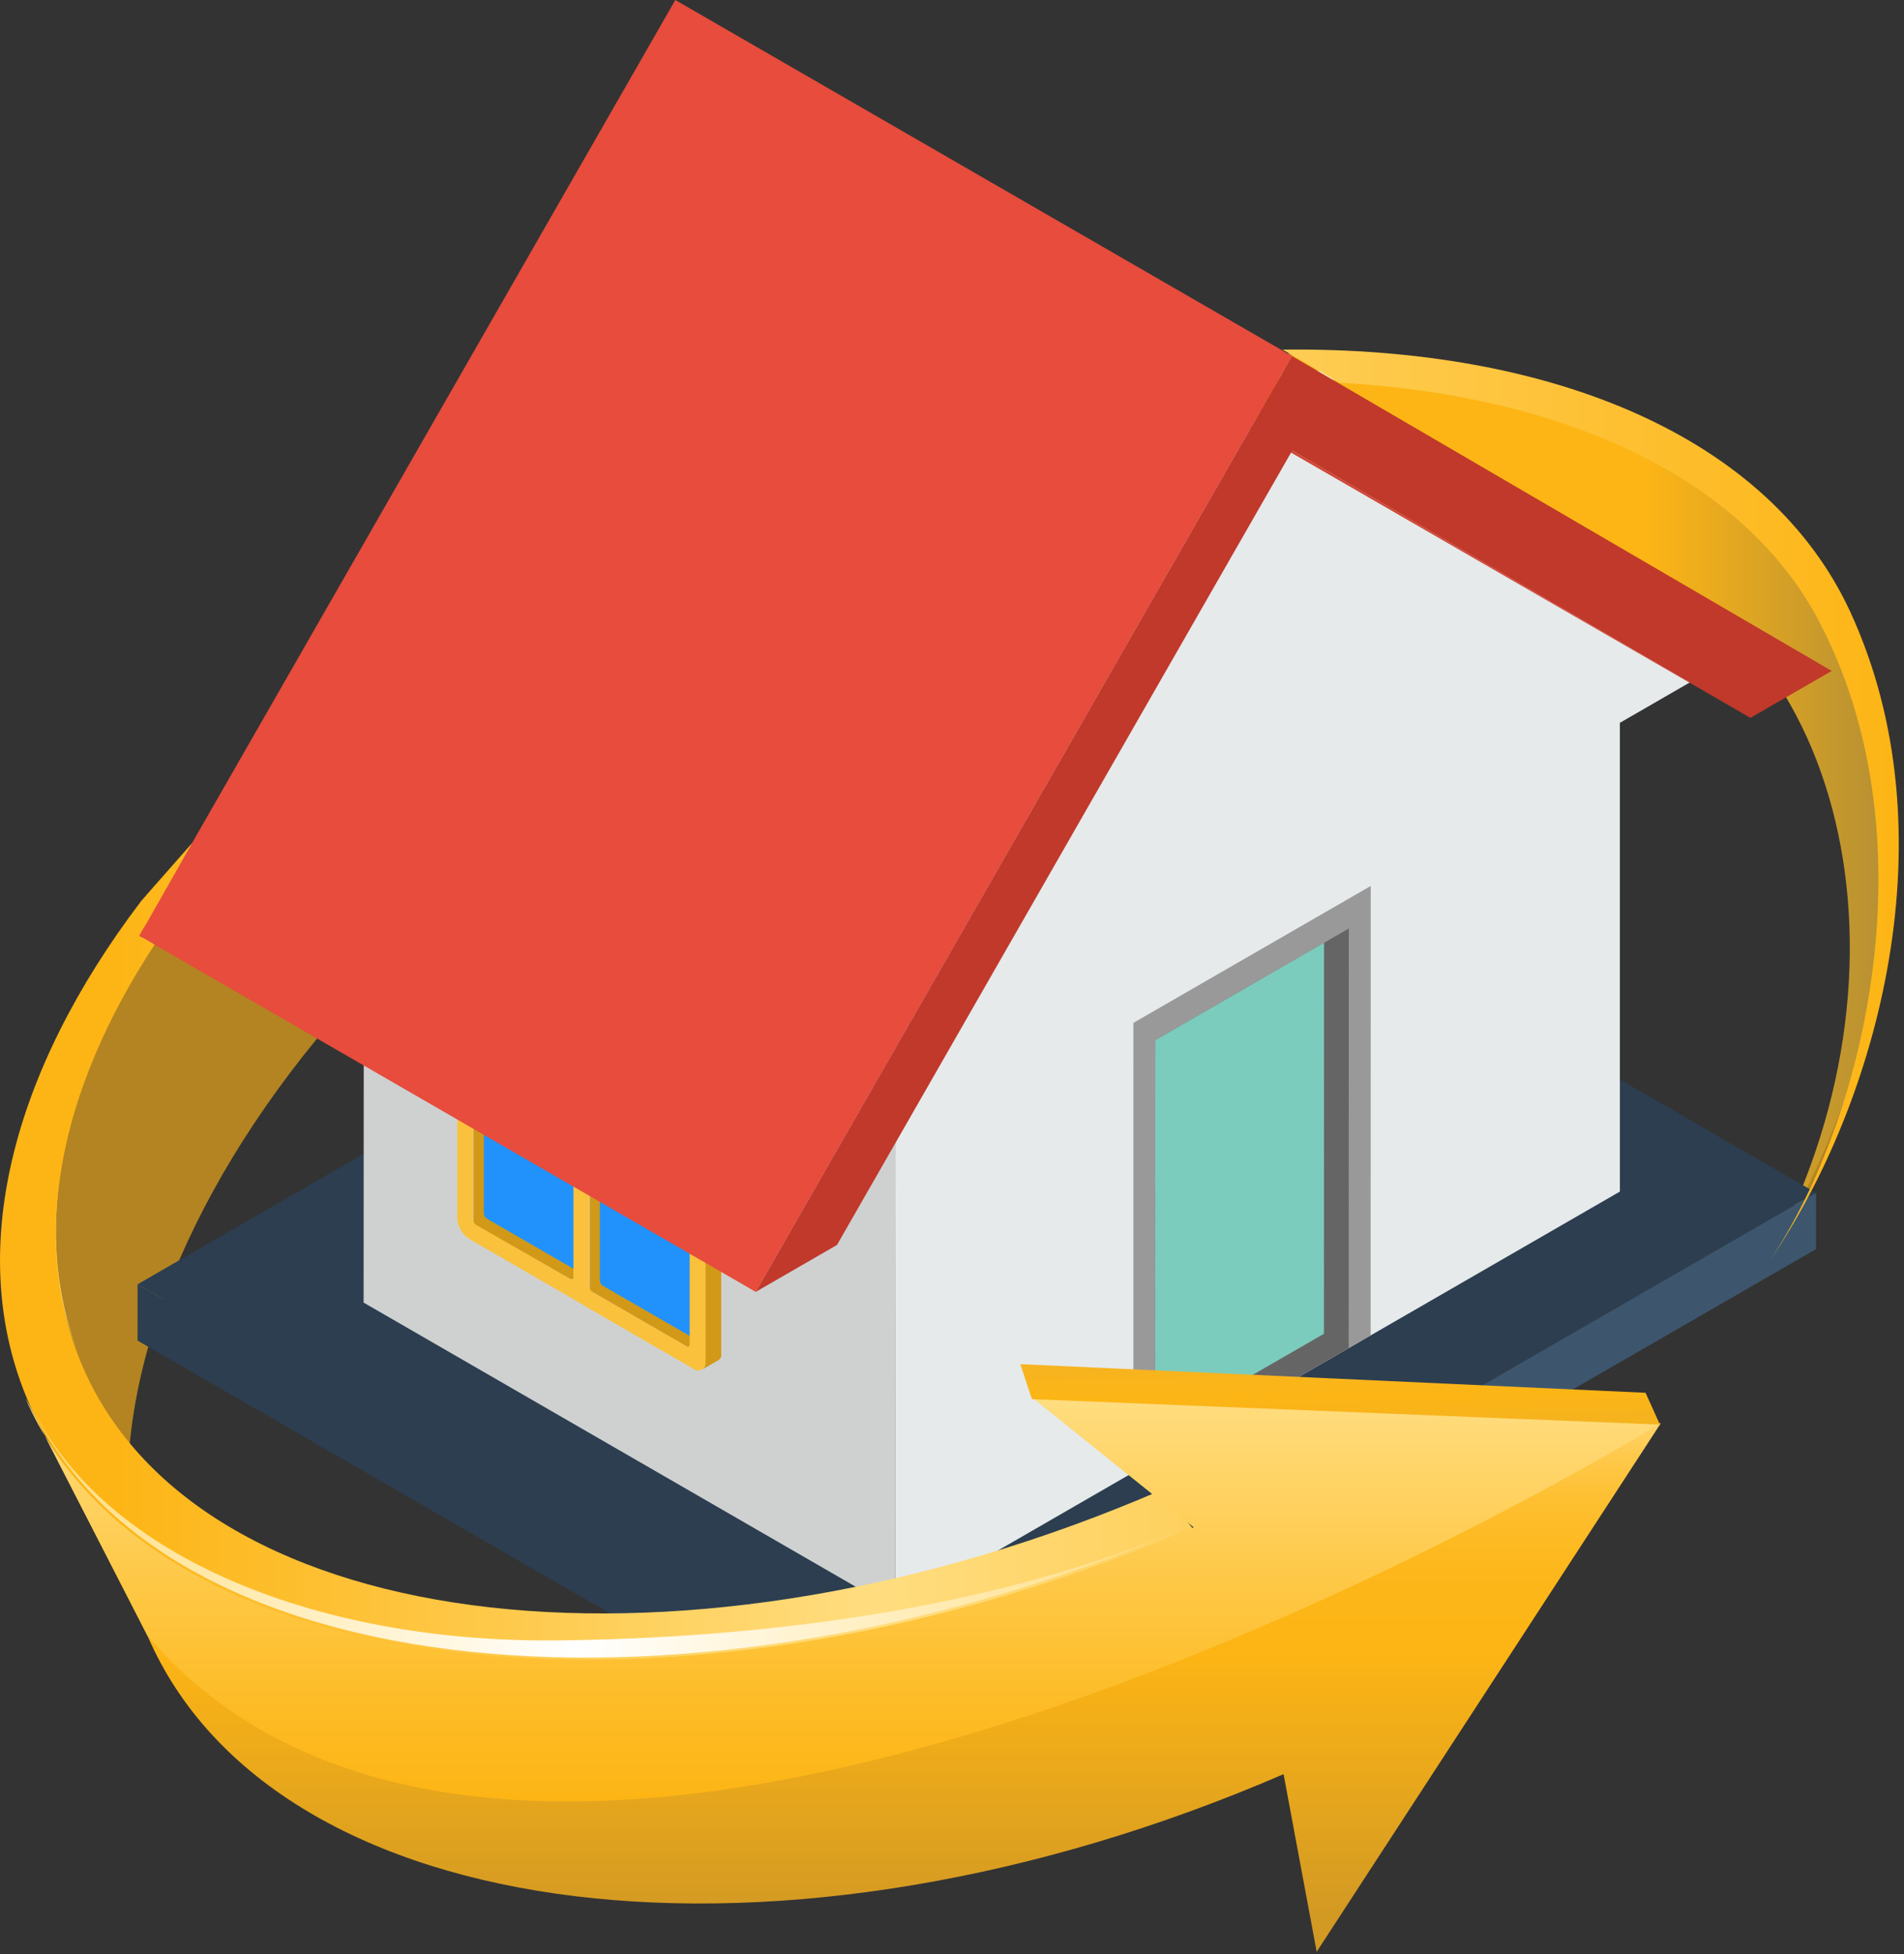 <svg width="115" height="118" viewBox="0 0 115 118" fill="none" xmlns="http://www.w3.org/2000/svg">
<rect x="0" y="0" width="115" height="118" fill="#333333" stroke="none"/>
<path d="M114.219 55.788C112.913 66.805 107.271 75.52 107.271 75.52C116.884 57.325 111.094 36.335 95.933 32.72C83.188 29.682 67.824 32.301 49.672 40.169C19.398 53.24 1.843 81.251 9.488 98.937L2.039 84.584C-5.591 66.899 12.734 41.949 42.988 28.882C73.242 15.815 103.194 20.3 110.839 37.985C110.839 37.985 115.524 44.772 114.219 55.788Z" fill="url(#paint0_linear)"/>
<path d="M23.793 48.112C18.554 50.006 13.496 52.367 8.68 55.169C16.627 44.693 29.772 34.602 42.733 28.988C72.987 15.909 102.939 20.41 110.584 38.095C110.584 38.095 115.289 44.881 113.964 55.898C112.639 66.914 107.028 75.626 107.028 75.626C116.637 57.431 110.847 36.445 95.686 32.83C82.941 29.788 67.577 32.41 49.425 40.279C49.398 40.267 32.881 44.756 23.793 48.112Z" fill="url(#paint1_linear)"/>
<path d="M109.835 37.299C101.391 21.37 71.615 18.018 43.305 30.242C14.996 42.466 -2.152 65.817 5.002 82.384V82.384C-2.642 64.703 14.2 42.2 43.333 29.615C69.729 18.206 101.763 19.806 109.835 37.299Z" fill="url(#paint2_linear)"/>
<path fill-rule="evenodd" clip-rule="evenodd" d="M109.69 72.027L63.809 45.536L8.311 77.551L54.193 104.037L109.69 72.027V72.027Z" fill="#2C3E50"/>
<path fill-rule="evenodd" clip-rule="evenodd" d="M54.192 104.037L8.311 77.55L8.307 80.95L54.188 107.44L54.192 104.037V104.037Z" fill="#2C3E50"/>
<path fill-rule="evenodd" clip-rule="evenodd" d="M54.188 107.44L109.686 75.426L109.69 72.027L54.193 104.037L54.188 107.44V107.44Z" fill="#3D566E"/>
<path fill-rule="evenodd" clip-rule="evenodd" d="M54.098 68.874L21.978 50.335L21.962 78.656L54.079 97.196L54.098 68.874V68.874Z" fill="#CFD1D1"/>
<path fill-rule="evenodd" clip-rule="evenodd" d="M75.884 25.444L43.768 6.9L17.328 53.02L49.449 71.56L75.884 25.444V25.444Z" fill="#CFD1D1"/>
<path fill-rule="evenodd" clip-rule="evenodd" d="M97.839 71.952V43.647L102.492 40.961L75.884 25.444L49.449 71.56L54.098 68.875L54.079 97.2L97.839 71.952V71.952Z" fill="#E6EAEB"/>
<path fill-rule="evenodd" clip-rule="evenodd" d="M68.455 88.904L82.784 80.64L82.792 53.498L68.459 61.763L68.455 88.904V88.904Z" fill="#999999"/>
<path fill-rule="evenodd" clip-rule="evenodd" d="M69.776 88.14L81.459 81.4L81.467 56.066L69.784 62.81L69.776 88.14V88.14Z" fill="#666565"/>
<path fill-rule="evenodd" clip-rule="evenodd" d="M69.776 86.415L79.966 80.538L79.969 56.929L69.784 62.81L69.776 86.415V86.415Z" fill="#7CCCBD"/>
<path fill-rule="evenodd" clip-rule="evenodd" d="M36.75 61.23L42.855 64.758L42.933 64.805L43.004 64.86L43.074 64.927L43.145 64.989L43.207 65.068L43.27 65.142L43.325 65.225L43.376 65.311V65.311L43.423 65.397L43.466 65.487L43.505 65.581L43.537 65.671L43.56 65.766V65.856V65.95V81.749V81.828V81.902L43.537 81.965L43.505 82.02L43.466 82.067L43.423 82.114L43.376 82.141L42.4 82.706L42.447 82.678L42.486 82.631L42.529 82.584L42.56 82.529L42.584 82.463V82.392V82.314V82.231V66.593V66.507V66.412V66.318L42.56 66.228L42.529 66.138L42.49 66.044L42.451 65.954L42.404 65.868V65.868L42.353 65.781L42.294 65.699L42.235 65.624L42.168 65.546L42.102 65.479L42.031 65.417L41.957 65.362L41.882 65.315L35.782 61.786L34.449 61.002L28.345 57.474L28.27 57.431L28.2 57.407L28.125 57.384H28.063H27.992H27.933H27.878L27.827 57.411L28.804 56.846L28.855 56.819H28.913H28.972H29.035H29.105L29.172 56.839L29.247 56.866L29.325 56.909L35.425 60.438L36.754 61.222L36.75 61.23ZM35.645 62.888L35.621 62.908V62.931V62.97V77.739V77.79V77.837L35.645 77.88L35.672 77.919L35.704 77.958L35.735 77.99L35.778 78.013L41.471 81.302L41.506 81.322H41.545H41.576H41.6L42.58 80.757H42.553H42.517H42.482H42.451L36.75 77.464L36.719 77.441L36.68 77.409L36.648 77.37L36.621 77.331L36.597 77.288V77.241V77.194V62.406V62.367V62.343L36.621 62.323L35.645 62.888ZM35.421 76.688L29.729 73.399L29.69 73.371L29.658 73.34L29.623 73.301L29.596 73.258V73.21V73.167V73.124V73.077V64.358V64.315V64.284V64.256V64.237L28.619 64.801L28.596 64.821V64.844V64.883V73.704V73.748V73.791L28.619 73.838L28.647 73.881L28.674 73.92L28.709 73.951L28.745 73.979L34.445 77.233H34.484H34.516H34.551H34.578L35.555 76.668H35.523H35.492H35.464H35.421V76.688ZM35.421 66.428L29.729 63.143L29.69 63.119L29.658 63.084L29.623 63.049L29.596 63.002V62.959V62.915V62.868V62.825V58.387V58.344V58.313V58.285V58.285L28.619 58.83L28.596 58.85V58.877V58.909V63.433V63.48V63.523L28.619 63.57L28.647 63.609L28.674 63.648L28.709 63.684L28.745 63.707L34.441 66.997H34.48H34.512H34.547H34.575L35.551 66.432H35.519H35.488H35.461L35.421 66.428Z" fill="#D19917"/>
<path fill-rule="evenodd" clip-rule="evenodd" d="M36.233 62.637V77.327C36.239 77.458 36.309 77.577 36.421 77.644L42.114 80.93C42.215 80.993 42.298 80.93 42.298 80.828V66.138C42.294 66.007 42.225 65.886 42.114 65.817L36.421 62.531C36.319 62.472 36.233 62.519 36.233 62.637Z" fill="#2192FC"/>
<path fill-rule="evenodd" clip-rule="evenodd" d="M35.284 76.77V68.051C35.278 67.923 35.209 67.806 35.1 67.738L29.403 64.445C29.302 64.39 29.223 64.445 29.223 64.55V73.269C29.227 73.398 29.295 73.517 29.403 73.587L35.1 76.88C35.19 76.935 35.284 76.888 35.284 76.77Z" fill="#2192FC"/>
<path fill-rule="evenodd" clip-rule="evenodd" d="M35.284 66.514V62.084C35.28 61.953 35.211 61.832 35.1 61.763L29.403 58.474C29.302 58.415 29.223 58.474 29.223 58.579V63.017C29.23 63.147 29.297 63.265 29.403 63.339L35.1 66.624C35.19 66.683 35.284 66.648 35.284 66.514Z" fill="#2192FC"/>
<path fill-rule="evenodd" clip-rule="evenodd" d="M35.778 61.79L41.878 65.319C42.097 65.455 42.277 65.645 42.4 65.872V65.872C42.532 66.091 42.607 66.341 42.615 66.597V82.228C42.634 82.414 42.55 82.596 42.396 82.702C42.226 82.785 42.025 82.766 41.874 82.651L35.774 79.123L34.441 78.339L28.337 74.81C28.129 74.678 27.956 74.496 27.835 74.281V74.281C27.704 74.062 27.63 73.814 27.62 73.56V57.929C27.6 57.741 27.684 57.558 27.839 57.45C28.008 57.371 28.207 57.39 28.357 57.501L34.461 61.03L35.794 61.814L35.778 61.79ZM34.633 66.887V62.453C34.627 62.322 34.557 62.203 34.445 62.135L28.749 58.842C28.713 58.81 28.661 58.805 28.62 58.829C28.579 58.853 28.558 58.901 28.568 58.948V63.39C28.576 63.518 28.643 63.635 28.749 63.708L34.445 66.997C34.547 67.052 34.633 66.997 34.633 66.887V66.887ZM34.633 77.143V68.424C34.627 68.293 34.557 68.174 34.445 68.106L28.749 64.817C28.651 64.758 28.568 64.817 28.568 64.923V73.642C28.576 73.771 28.642 73.89 28.749 73.963L34.445 77.233C34.481 77.266 34.535 77.272 34.578 77.248C34.62 77.224 34.643 77.175 34.633 77.127V77.143ZM35.59 63.006V77.696C35.596 77.826 35.666 77.945 35.778 78.013L41.471 81.302C41.576 81.365 41.655 81.302 41.655 81.201V66.511C41.649 66.379 41.581 66.258 41.471 66.185L35.778 62.9C35.676 62.841 35.59 62.888 35.59 63.006Z" fill="#FAC13C"/>
<path fill-rule="evenodd" clip-rule="evenodd" d="M78.048 27.212L40.8 5.7L68.479 21.845L105.727 43.349L78.048 27.212V27.212Z" fill="#D14232"/>
<path fill-rule="evenodd" clip-rule="evenodd" d="M78.037 21.5L40.788 0L8.394 56.498L45.646 78.009L78.037 21.5V21.5Z" fill="#E74C3C"/>
<path fill-rule="evenodd" clip-rule="evenodd" d="M105.723 43.348L110.635 40.514L78.037 21.5L45.646 78.009L50.554 75.175L78.048 27.208L105.723 43.348V43.348Z" fill="#C0392B"/>
<path d="M4.999 82.537C1.705 74.924 3.56 65.875 9.28 57.129L9.335 57.047C9.335 57.047 8.848 56.756 8.402 56.517C8.534 56.261 8.681 56.013 8.841 55.772L11.585 50.938C11.585 50.938 8.75 54.138 8.519 54.42C0.714 64.688 -2.176 75.665 1.737 84.701C9.382 102.383 41.906 105.507 72.156 92.429L70.106 89.994C41.796 102.234 12.153 99.086 4.999 82.537Z" fill="url(#paint3_linear)"/>
<path d="M111.753 36.942C106.879 26.392 93.754 20.919 77.468 21.112C78.252 21.555 80.942 23.123 80.903 23.119H81.087C94.495 23.903 105.272 28.843 109.828 37.444C116.622 50.26 112.85 67.24 106.883 76.143C113.462 66.53 117.9 50.268 111.753 36.942Z" fill="url(#paint4_linear)"/>
<path d="M8.919 98.795C16.564 116.481 47.288 120.213 77.527 107.13L79.526 117.857L100.305 85.952L62.378 84.411L72.117 92.229C41.863 105.307 9.19 102.112 1.549 84.427L8.919 98.795Z" fill="url(#paint5_linear)"/>
<path d="M8.919 98.796C33.41 127.211 100.297 85.952 100.297 85.952L62.37 84.415L72.109 92.233C41.855 105.311 9.182 102.112 1.541 84.431L8.919 98.796Z" fill="url(#paint6_linear)"/>
<path d="M1.639 84.333C5.685 93.687 18.728 99.231 33.747 99.054C45.297 98.921 59.756 97.384 72.058 92.06V92.06C41.808 105.143 9.284 102.018 1.639 84.333Z" fill="url(#paint7_linear)"/>
<path d="M62.327 84.486L61.626 82.373L99.391 84.102L100.258 86.023L62.327 84.486V84.486Z" fill="url(#paint8_linear)"/>
<defs>
<linearGradient id="paint0_linear" x1="128.959" y1="60.203" x2="129.155" y2="60.203" gradientUnits="userSpaceOnUse">
<stop stop-color="#B38421"/>
<stop offset="0.17" stop-color="#C08D1F"/>
<stop offset="1" stop-color="#FDB515"/>
</linearGradient>
<linearGradient id="paint1_linear" x1="8.676" y1="75.62" x2="114.2" y2="75.633" gradientUnits="userSpaceOnUse">
<stop stop-color="#B48F34"/>
<stop offset="0.07" stop-color="#B89132"/>
<stop offset="0.13" stop-color="#C4982D"/>
<stop offset="0.2" stop-color="#D9A224"/>
<stop offset="0.27" stop-color="#F5B118"/>
<stop offset="0.29" stop-color="#FDB515"/>
<stop offset="0.47" stop-color="#FFDD7F"/>
<stop offset="0.66" stop-color="#FDB515"/>
<stop offset="0.86" stop-color="#FDB515"/>
<stop offset="1" stop-color="#B48F34"/>
</linearGradient>
<linearGradient id="paint2_linear" x1="3.164" y1="82.381" x2="109.835" y2="82.381" gradientUnits="userSpaceOnUse">
<stop stop-color="#FFDD7F"/>
<stop offset="0.47" stop-color="white"/>
<stop offset="1" stop-color="#FFDD7F"/>
</linearGradient>
<linearGradient id="paint3_linear" x1="6.6735e-06" y1="115.054" x2="114.685" y2="115.054" gradientUnits="userSpaceOnUse">
<stop offset="0.06" stop-color="#FDB515"/>
<stop offset="0.46" stop-color="#FFDD7F"/>
<stop offset="1" stop-color="#FDB515"/>
</linearGradient>
<linearGradient id="paint4_linear" x1="1.8728e-05" y1="133.429" x2="114.685" y2="133.429" gradientUnits="userSpaceOnUse">
<stop offset="0.06" stop-color="#FDB515"/>
<stop offset="0.46" stop-color="#FFDD7F"/>
<stop offset="1" stop-color="#FDB515"/>
</linearGradient>
<linearGradient id="paint5_linear" x1="100.284" y1="117.862" x2="100.284" y2="84.417" gradientUnits="userSpaceOnUse">
<stop offset="0.06" stop-color="#D29923"/>
<stop offset="0.54" stop-color="#FDB515"/>
<stop offset="0.66" stop-color="#FDB618"/>
<stop offset="0.74" stop-color="#FDBA22"/>
<stop offset="0.82" stop-color="#FEC032"/>
<stop offset="0.89" stop-color="#FEC849"/>
<stop offset="0.95" stop-color="#FFD366"/>
<stop offset="1" stop-color="#FFDD7F"/>
</linearGradient>
<linearGradient id="paint6_linear" x1="100.29" y1="108.785" x2="100.29" y2="84.417" gradientUnits="userSpaceOnUse">
<stop stop-color="#FDB515"/>
<stop offset="0.18" stop-color="#FDBA21"/>
<stop offset="0.5" stop-color="#FEC641"/>
<stop offset="0.92" stop-color="#FFD975"/>
<stop offset="1" stop-color="#FFDD7F"/>
</linearGradient>
<linearGradient id="paint7_linear" x1="1.639" y1="100.093" x2="72.058" y2="100.093" gradientUnits="userSpaceOnUse">
<stop stop-color="#FFDD7F"/>
<stop offset="0.47" stop-color="white"/>
<stop offset="1" stop-color="#FFDD7F"/>
</linearGradient>
<linearGradient id="paint8_linear" x1="-13.559" y1="78.586" x2="-13.242" y2="93.926" gradientUnits="userSpaceOnUse">
<stop stop-color="#E4B23B"/>
<stop offset="0.5" stop-color="#FDB515"/>
<stop offset="1" stop-color="#DBAC3B"/>
</linearGradient>
</defs>
</svg>
